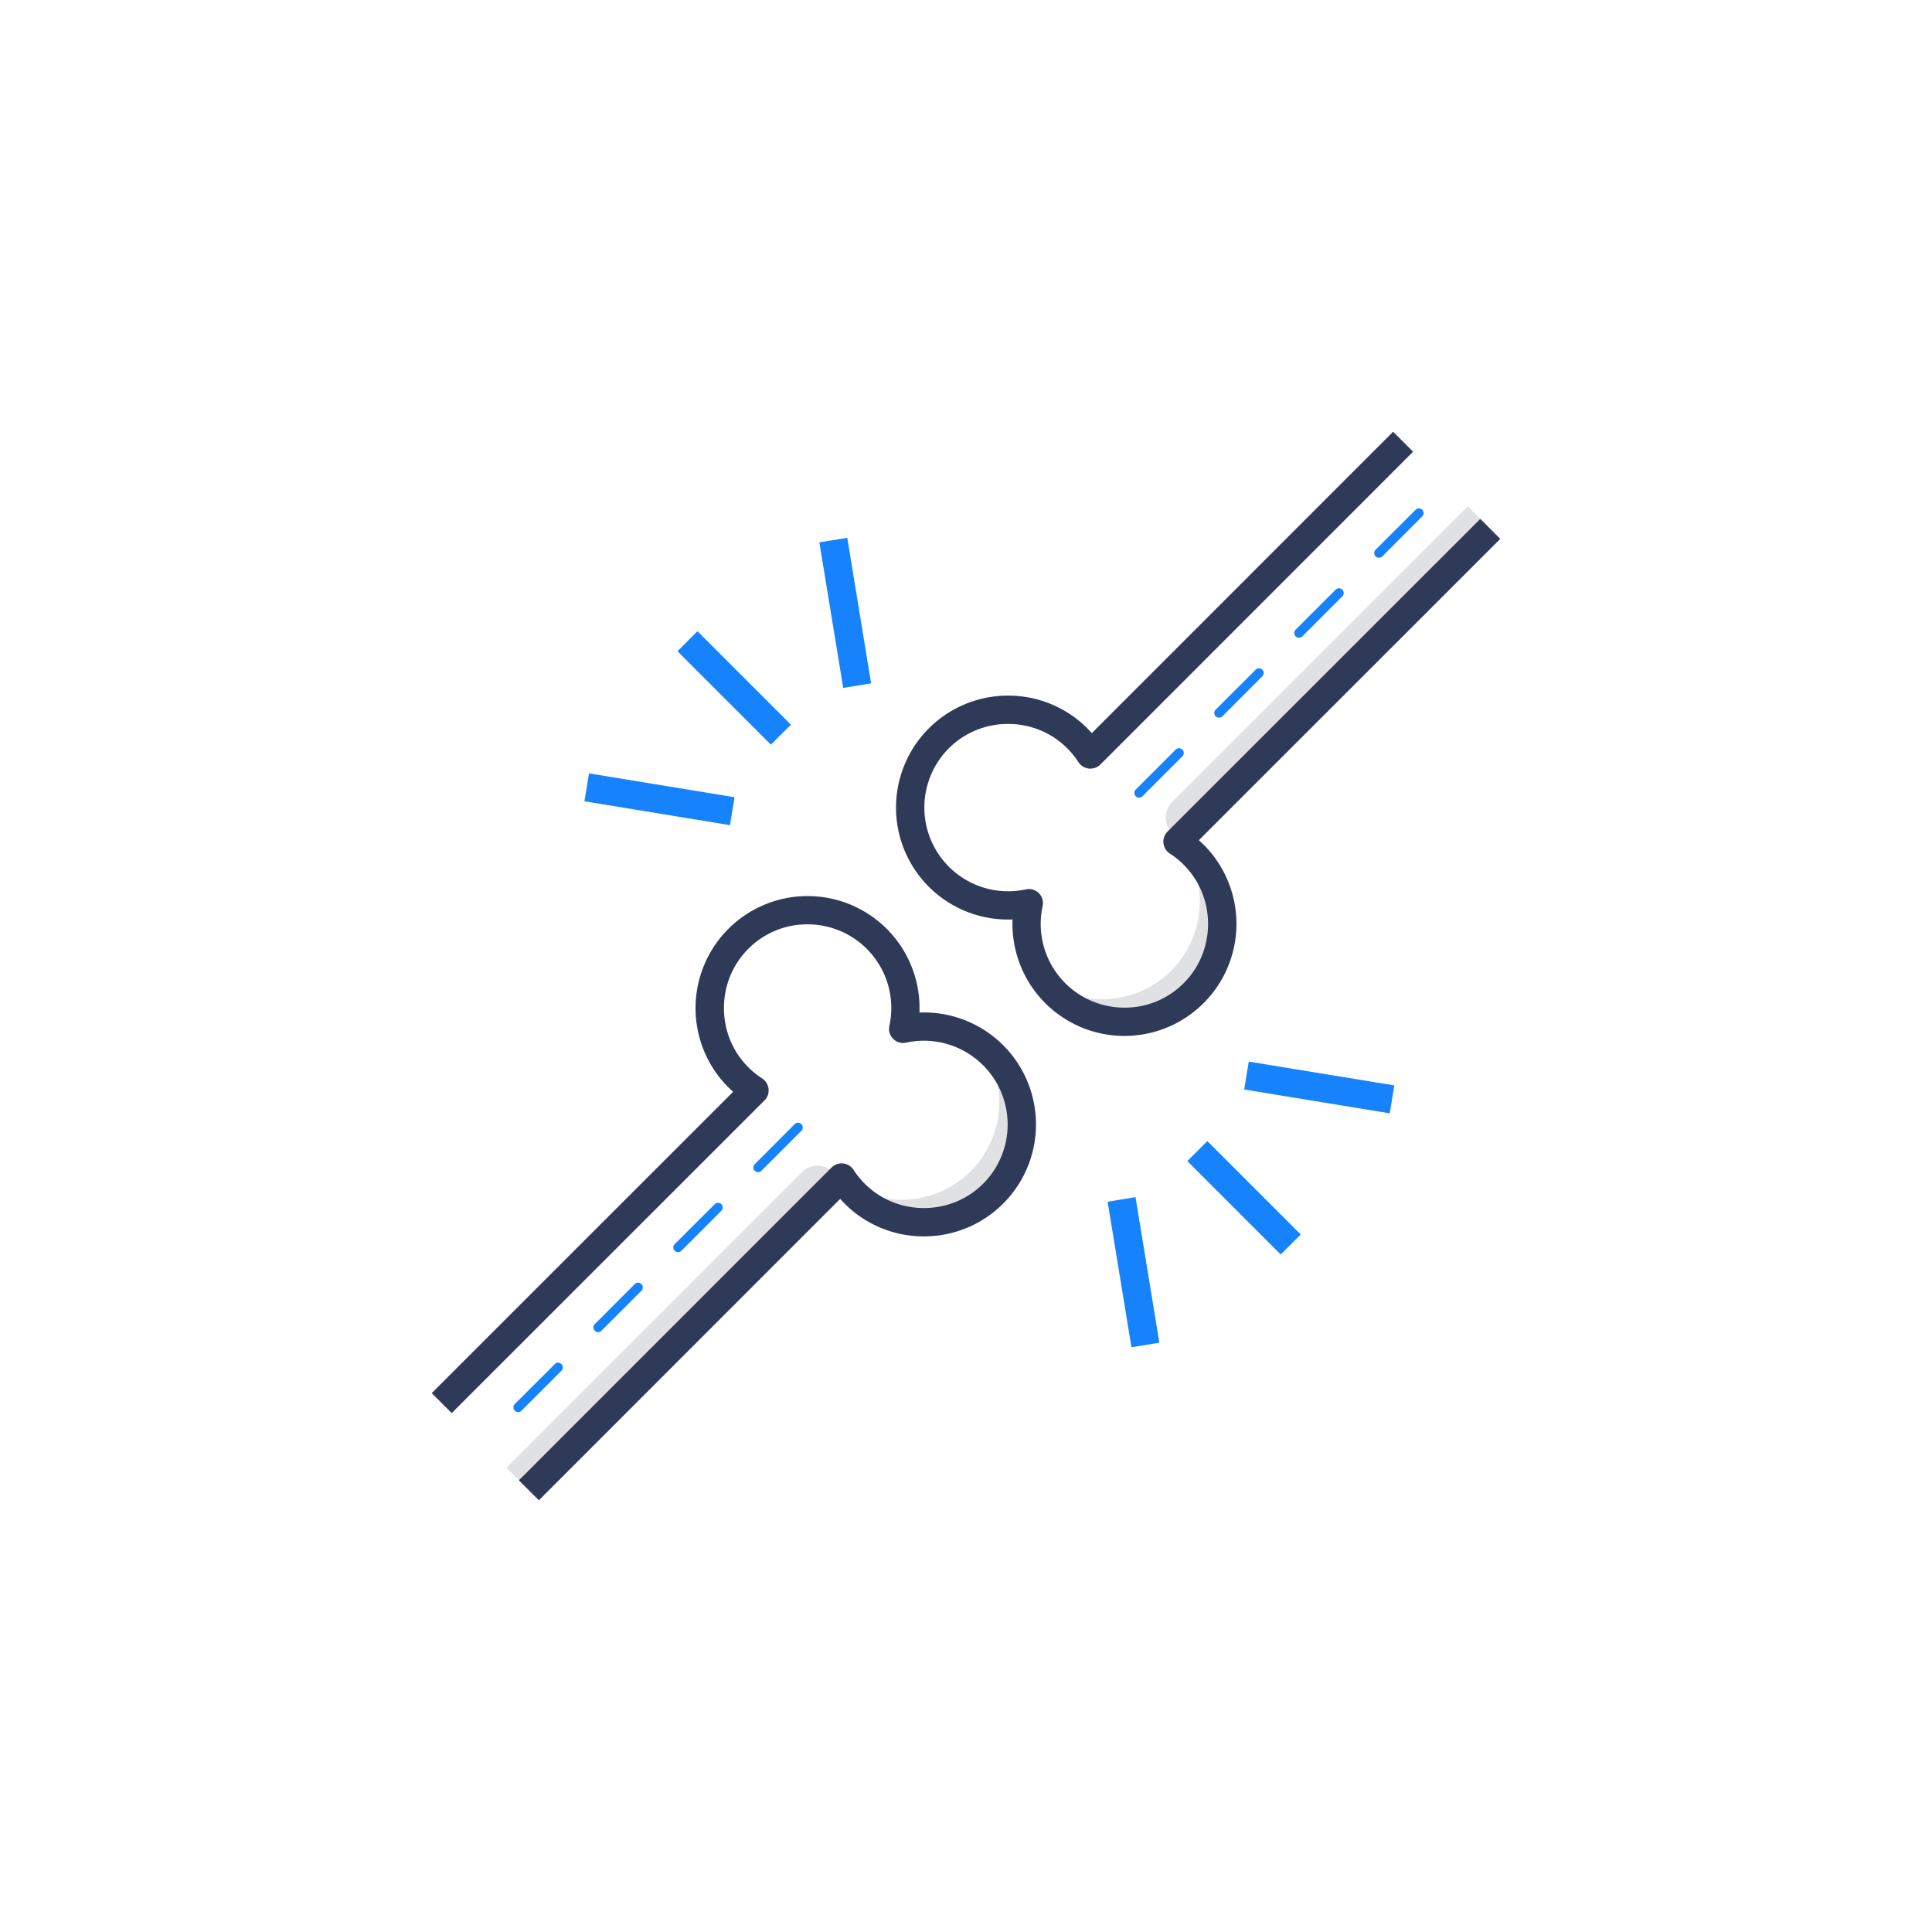 <?xml version="1.0" ?><!-- Uploaded to: SVG Repo, www.svgrepo.com, Generator: SVG Repo Mixer Tools -->
<svg width="800px" height="800px" viewBox="0 0 2050 2050" data-name="Layer 3" id="Layer_3" xmlns="http://www.w3.org/2000/svg"><defs><style>.cls-1{fill:#e0e1e2;}.cls-2{fill:#2e3a58;}.cls-3{fill:#1682fc;}</style></defs><title/><path class="cls-1" d="M1557.4,537.3,1243.6,851.1a23.5,23.5,0,0,0,0,32.9h.2a99.9,99.9,0,0,1,6.8,7.8l330.7-330.7Z"/><path class="cls-1" d="M1253.7,896c28.9,40.3,25.4,97.2-10.5,133.5a103.9,103.9,0,0,1-134.4,11.4,102,102,0,0,0,10.9,12.9,104,104,0,0,0,147.4-.4c39.5-40.1,39.8-105.1.6-145.4A104.7,104.7,0,0,0,1253.7,896Z"/><path class="cls-1" d="M884.1,1243.8c0-.1-.1-.1-.1-.2a23.5,23.5,0,0,0-32.9,0L537.3,1557.4l-68.6-68.6h0l92.5,92.5,330.7-330.7A99.9,99.9,0,0,1,884.1,1243.8Z"/><path class="cls-1" d="M1053.8,1119.7a102,102,0,0,0-12.9-10.9,103.9,103.9,0,0,1-11.4,134.4c-36.3,35.9-93.2,39.4-133.5,10.5a104.7,104.7,0,0,0,12,14c40.3,39.2,105.3,38.9,145.4-.6A104,104,0,0,0,1053.8,1119.7Z"/><path class="cls-2" d="M1193.2,1099.2a118.8,118.8,0,0,1-118.8-123.6,118.8,118.8,0,1,1-5.3-237.5h.5a118.5,118.5,0,0,1,82.9,33.5q3,3,6,6.3l319.7-319.8,21.2,21.2L1167.6,811.2a15,15,0,0,1-12.2,4.3,15.4,15.4,0,0,1-11.1-6.8,86.4,86.4,0,0,0-12.8-15.6c-34.4-33.5-90.2-33.2-124.3.5a88.9,88.9,0,0,0,81.3,150.1,14.9,14.9,0,0,1,17.8,17.8,88.8,88.8,0,0,0,86.9,107.7h.2a87.9,87.9,0,0,0,63-26.4c33.7-34.1,34-89.9.5-124.3a86.4,86.4,0,0,0-15.6-12.8,15.4,15.4,0,0,1-6.8-11.1,15,15,0,0,1,4.3-12.2l331.9-331.8,21.2,21.2L1272.1,891.5l6.3,6a118.9,118.9,0,0,1-84.9,201.7Z"/><path class="cls-2" d="M571.8,1591.9l-21.2-21.2,331.8-331.9a15,15,0,0,1,12.2-4.3,15.4,15.4,0,0,1,11.1,6.8,86.4,86.4,0,0,0,12.8,15.6c34.4,33.5,90.2,33.2,124.3-.5a88.9,88.9,0,0,0-81.3-150.1,14.9,14.9,0,0,1-17.8-17.8,88.8,88.8,0,0,0-86.9-107.7h-.2a87.9,87.9,0,0,0-63,26.4c-33.7,34.1-34,89.9-.5,124.3a86.4,86.4,0,0,0,15.6,12.8,15.4,15.4,0,0,1,6.8,11.1,15,15,0,0,1-4.3,12.2L479.3,1499.4l-21.2-21.2,319.8-319.7-6.3-6a118.9,118.9,0,0,1,84.9-201.7h.3a118.8,118.8,0,0,1,118.8,123.6,118.8,118.8,0,1,1,5.3,237.5h-.5a118.5,118.5,0,0,1-82.9-33.5q-3-3-6-6.3Z"/><rect class="cls-3" height="156.5" transform="translate(-93.2 153.1) rotate(-9.3)" width="30" x="881.7" y="572.4"/><rect class="cls-3" height="156.5" transform="translate(-249.8 1401.5) rotate(-80.7)" width="30" x="684.6" y="769.4"/><rect class="cls-3" height="140.19" transform="translate(-288 764.6) rotate(-45)" width="30" x="764" y="659.9"/><rect class="cls-3" height="156.5" transform="translate(35.5 2348.4) rotate(-80.7)" width="30" x="1384.3" y="1075.1"/><rect class="cls-3" height="156.5" transform="translate(-202 211.6) rotate(-9.3)" width="30" x="1187.3" y="1272.1"/><rect class="cls-3" height="140.19" transform="translate(-512.1 1305.6) rotate(-45)" width="30" x="1305" y="1200.9"/><path class="cls-3" d="M549.8,1498.3a5,5,0,0,1-3.6-1.4,5.1,5.1,0,0,1,0-7.1l42.5-42.4a4.8,4.8,0,0,1,7,0,5,5,0,0,1,0,7.1l-42.4,42.4A4.9,4.9,0,0,1,549.8,1498.3Zm84.8-84.8a5,5,0,0,1-3.5-8.5l42.4-42.5a5,5,0,0,1,7.1,7.1L638.2,1412A5.1,5.1,0,0,1,634.6,1413.5Zm84.9-84.9a5.4,5.4,0,0,1-3.6-1.4,5.1,5.1,0,0,1,0-7.1l42.5-42.4a4.9,4.9,0,0,1,7,7L723,1327.2A5.2,5.2,0,0,1,719.5,1328.6Zm84.8-84.8a5,5,0,0,1-3.5-8.5l42.4-42.5a5,5,0,1,1,7.1,7.1l-42.4,42.4A5.1,5.1,0,0,1,804.3,1243.8Z"/><path class="cls-3" d="M1208.6,846.4a4.9,4.9,0,0,1-3.5-1.5,5,5,0,0,1,0-7.1l42.4-42.4a5,5,0,0,1,7.1,7.1l-42.4,42.4A5.1,5.1,0,0,1,1208.6,846.4Zm84.9-84.9a5.4,5.4,0,0,1-3.6-1.4,5.1,5.1,0,0,1,0-7.1l42.5-42.4a4.9,4.9,0,0,1,7,7L1297,760.1A5.2,5.2,0,0,1,1293.5,761.5Zm84.8-84.8a4.9,4.9,0,0,1-3.5-1.5,5,5,0,0,1,0-7.1l42.4-42.4a5,5,0,0,1,7.1,7.1l-42.4,42.4A5.1,5.1,0,0,1,1378.3,676.7Zm84.9-84.9a5.4,5.4,0,0,1-3.6-1.4,5.1,5.1,0,0,1,0-7.1l42.5-42.4a4.9,4.9,0,0,1,7,7l-42.4,42.5A5.2,5.2,0,0,1,1463.2,591.8Z"/></svg>